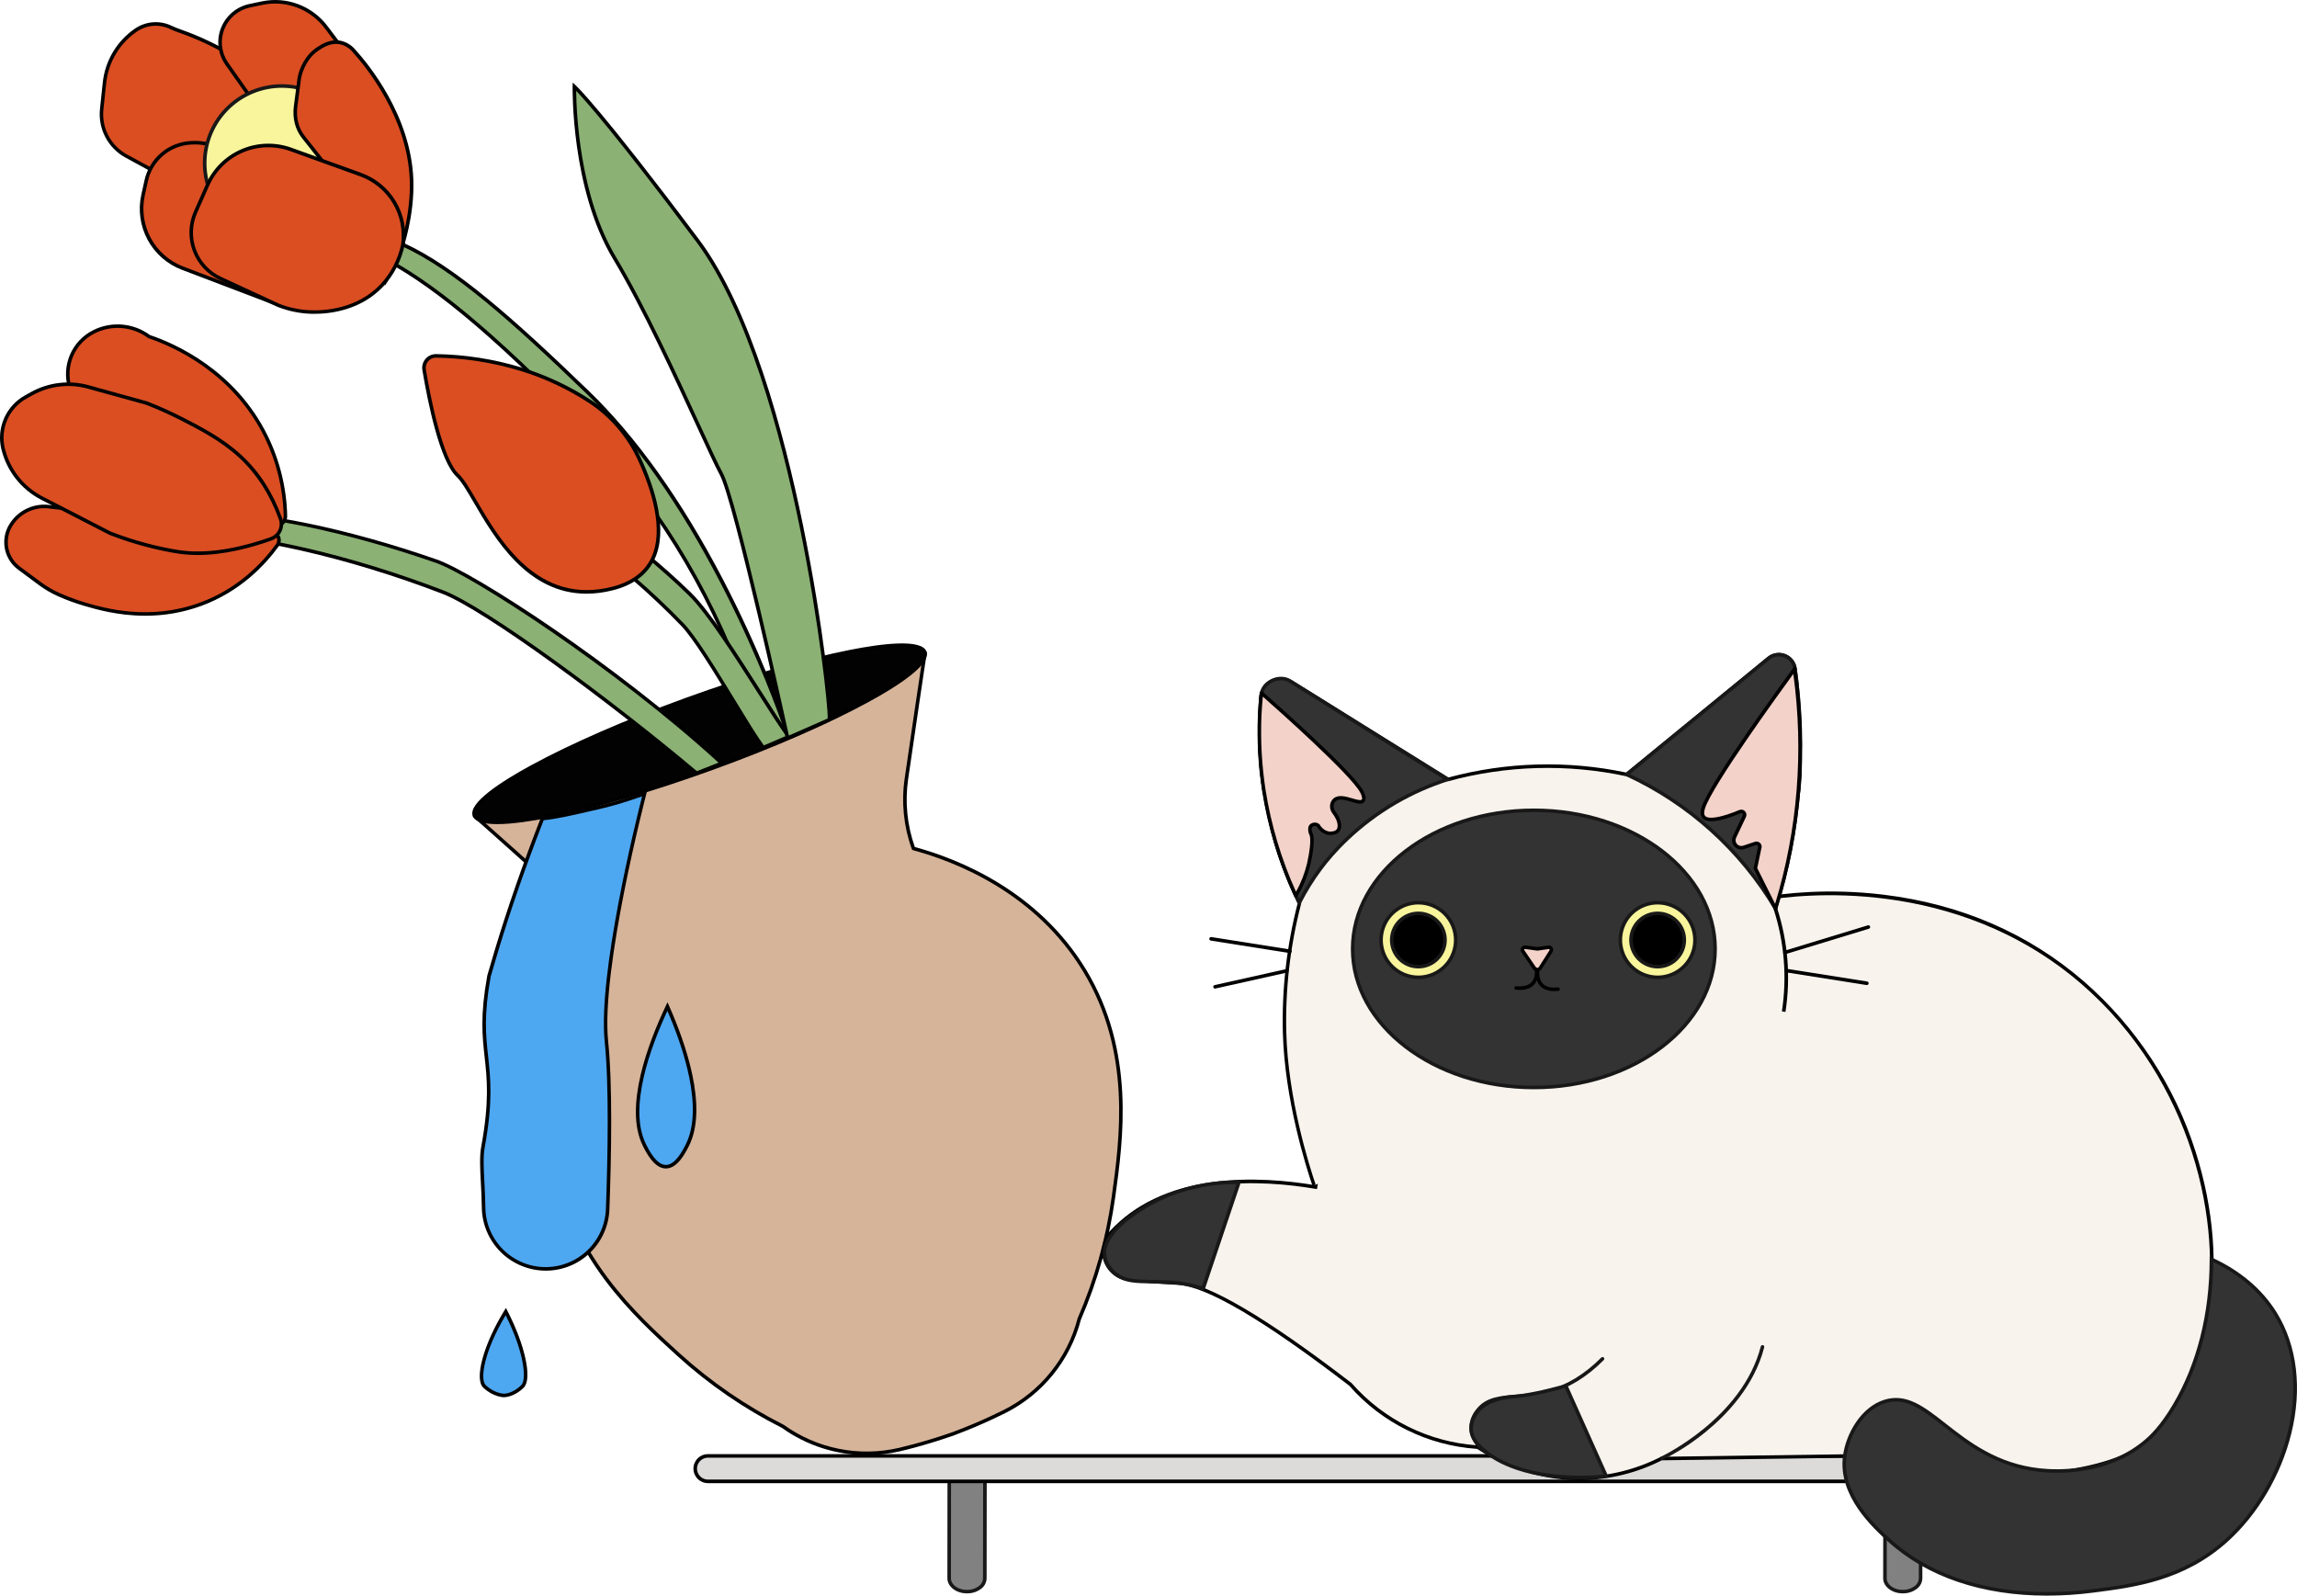 <?xml version="1.0" encoding="UTF-8" standalone="no"?>
<svg
   xmlns:dc="http://purl.org/dc/elements/1.1/"
   xmlns:cc="http://creativecommons.org/ns#"
   xmlns:rdf="http://www.w3.org/1999/02/22-rdf-syntax-ns#"
   xmlns:svg="http://www.w3.org/2000/svg"
   xmlns="http://www.w3.org/2000/svg"
   style="fill:none"
   id="svg174"
   version="1.1"
   viewBox="0 0 1088.327 756"
   height="756"
   width="1088.327">
  <defs
     id="defs178" />
  <path
     style="fill:#d6b49a"
     id="path2"
     d="m 513.932,459.922 c -24.554,-40.657 -67.141,-54.149 -81.133,-57.921 -3.819,-10.53 -4.976,-21.842 -3.368,-32.928 3.171,-21.782 8.346,-57.185 8.851,-59.772 l -105.8,41.156 -107.607,36.155 c 2.043,1.684 28.691,25.542 45.073,40.236 8.342,7.479 14.704,16.905 18.521,27.439 -8.328,11.859 -32.395,49.496 -25.211,96.444 6.786,44.338 37.694,72.4 58.274,91.14 14.859,13.483 31.472,24.893 49.39,33.922 7.894,5.661 16.906,9.571 26.433,11.468 9.527,1.899 19.349,1.739 28.81,-0.468 3.233,-0.752 9.451,-2.346 15.277,-4.142 2.57,-0.797 5.837,-1.813 9.575,-3.126 l 0.617,-0.23 0.618,-0.219 c 3.709,-1.386 6.869,-2.694 9.355,-3.732 5.613,-2.352 11.422,-5.113 14.385,-6.606 8.674,-4.368 16.315,-10.537 22.413,-18.095 6.098,-7.558 10.511,-16.331 12.945,-25.733 7.974,-18.408 13.421,-37.81 16.192,-57.679 3.828,-27.54 9.575,-68.909 -13.61,-107.309 z" />
  <path
     style="fill:#000000"
     id="path4"
     d="m 410.668,689.42 c -14.419,-0.01 -28.475,-4.519 -40.202,-12.909 -17.958,-9.061 -34.611,-20.506 -49.507,-34.023 -20.592,-18.717 -51.707,-46.998 -58.537,-91.634 -6.618,-43.249 12.757,-79.012 25.098,-96.697 -3.791,-10.234 -10.014,-19.393 -18.133,-26.687 -15.945,-14.306 -43.003,-38.551 -45.046,-40.207 -0.115,-0.097 -0.203,-0.221 -0.255,-0.362 -0.052,-0.141 -0.067,-0.293 -0.042,-0.441 0.027,-0.148 0.094,-0.287 0.192,-0.401 0.099,-0.114 0.226,-0.201 0.369,-0.25 l 107.613,-36.161 105.777,-41.128 c 0.14,-0.054 0.292,-0.069 0.439,-0.045 0.148,0.025 0.287,0.088 0.401,0.185 0.115,0.096 0.202,0.222 0.252,0.363 0.049,0.141 0.06,0.293 0.031,0.44 -0.5,2.582 -5.753,38.53 -8.84,59.733 -1.562,10.802 -0.475,21.821 3.166,32.109 20.805,5.674 58.588,20.727 81.206,58.184 23.342,38.653 17.556,80.303 13.728,107.866 -2.781,19.921 -8.239,39.375 -16.226,57.836 -2.475,9.505 -6.948,18.374 -13.122,26.013 -6.174,7.64 -13.905,13.876 -22.679,18.291 -3.227,1.622 -8.947,4.333 -14.447,6.629 -2.587,1.083 -5.646,2.346 -9.255,3.698 l -0.129,0.062 -1.234,0.443 -0.13,0.04 c -3.653,1.274 -6.807,2.245 -9.485,3.086 -5.696,1.763 -11.819,3.368 -15.333,4.165 -5.137,1.192 -10.395,1.802 -15.67,1.802 z m -184.121,-302.483 c 5.713,4.995 29.443,26.261 43.968,39.287 8.437,7.578 14.877,17.118 18.751,27.776 0.046,0.127 0.061,0.263 0.044,0.397 -0.018,0.134 -0.068,0.262 -0.145,0.372 -12.185,17.354 -31.643,52.875 -25.071,95.833 6.735,44.052 37.603,72.091 58.01,90.646 14.799,13.428 31.345,24.795 49.188,33.792 l 0.112,0.068 c 7.796,5.59 16.697,9.451 26.105,11.325 9.409,1.877 19.11,1.717 28.453,-0.46 3.491,-0.813 9.569,-2.379 15.227,-4.13 2.688,-0.825 5.865,-1.824 9.541,-3.11 l 0.112,-0.033 0.999,-0.359 0.107,-0.051 c 3.637,-1.358 6.735,-2.632 9.322,-3.721 5.455,-2.279 11.13,-4.967 14.334,-6.578 8.571,-4.312 16.122,-10.404 22.148,-17.87 6.026,-7.465 10.388,-16.131 12.795,-25.418 0.013,-0.042 0.028,-0.084 0.045,-0.124 7.943,-18.336 13.369,-37.663 16.13,-57.454 3.794,-27.327 9.541,-68.624 -13.503,-106.766 -22.467,-37.205 -60.171,-52.033 -80.64,-57.544 -0.128,-0.038 -0.246,-0.105 -0.343,-0.197 -0.098,-0.092 -0.172,-0.205 -0.218,-0.331 -3.853,-10.665 -5.019,-22.115 -3.395,-33.337 2.806,-19.302 7.414,-50.832 8.609,-58.325 l -104.436,40.612 z" />
  <path
     style="fill:#020202"
     id="path6"
     d="m 337.379,364.026 c 58.935,-21.346 104.06,-45.969 100.79,-54.998 -3.27,-9.029 -53.697,0.956 -112.632,22.302 -58.935,21.345 -104.06,45.969 -100.79,54.998 3.27,9.028 53.698,-0.957 112.632,-22.302 z" />
  <path
     style="fill:#000000"
     id="path8"
     d="m 235.578,390.457 c -6.072,0 -10.579,-1.039 -11.606,-3.867 -2.245,-6.174 13.7,-16.394 27.456,-23.904 19.082,-10.405 45.298,-21.832 73.837,-32.176 28.539,-10.343 56.001,-18.358 77.311,-22.579 15.378,-3.042 34.169,-5.382 36.397,0.775 2.228,6.157 -13.7,16.399 -27.456,23.909 -19.083,10.405 -45.293,21.832 -73.837,32.17 -28.545,10.338 -55.996,18.359 -77.312,22.585 -8.317,1.644 -17.634,3.087 -24.79,3.087 z m 191.833,-83.957 c -5.124,0 -12.852,0.775 -24.504,3.081 -21.237,4.21 -48.603,12.202 -77.07,22.512 -28.466,10.31 -54.603,21.703 -73.612,32.069 -26.805,14.626 -27.198,20.43 -26.682,21.855 0.517,1.426 4.535,5.613 34.489,-0.303 21.231,-4.204 48.603,-12.201 77.064,-22.511 28.461,-10.31 54.603,-21.698 73.607,-32.07 26.799,-14.626 27.192,-20.423 26.676,-21.855 -0.303,-0.853 -1.925,-2.778 -9.968,-2.778 z" />
  <path
     style="fill:#818181"
     id="path10"
     d="m 449.782,701.3 -0.051,46.48 c 0,3.47 3.738,6.3 8.352,6.3 h 0.168 c 4.614,0 8.363,-2.81 8.363,-6.29 l 0.05,-45.96 c 0,-0.3 -3.9,-0.56 -8.637,-0.56 h -8.245" />
  <path
     style="fill:#191818"
     id="path12"
     d="m 458.246,754.92 h -0.18 c -5.051,0 -9.193,-3.21 -9.193,-7.14 l 0.051,-47.33 h 9.086 c 2.301,0 4.49,0.06 6.174,0.16 2.312,0.15 3.334,0.25 3.334,1.22 l -0.051,45.97 c -0.03,1.02 -0.299,2.01 -0.787,2.9 -0.488,0.89 -1.18,1.65 -2.019,2.22 -1.868,1.34 -4.118,2.04 -6.415,2 z m -7.639,-52.75 -0.05,45.64 c 0,3 3.367,5.45 7.509,5.46 h 0.18 c 1.932,0.03 3.824,-0.56 5.393,-1.69 0.625,-0.42 1.143,-0.98 1.51,-1.63 0.368,-0.66 0.576,-1.39 0.606,-2.14 l 0.051,-45.35 c -2.574,-0.25 -5.16,-0.35 -7.745,-0.32 h -7.454 z" />
  <path
     style="fill:#818181"
     id="path14"
     d="m 893.16,701.3 -0.05,46.48 c 0,3.47 3.74,6.3 8.35,6.3 h 0.17 c 4.62,0 8.37,-2.81 8.37,-6.29 l 0.05,-45.96 c 0,-0.3 -3.93,-0.56 -8.64,-0.56 h -8.25" />
  <path
     style="fill:#191818"
     id="path16"
     d="m 901.63,754.92 h -0.18 c -5.05,0 -9.2,-3.21 -9.2,-7.14 l 0.06,-47.33 h 9.08 c 2.33,0 4.49,0.06 6.15,0.16 2.31,0.15 3.33,0.25 3.33,1.22 l -0.05,45.97 c -0.03,1.02 -0.3,2.01 -0.79,2.9 -0.48,0.89 -1.18,1.65 -2.02,2.22 -1.86,1.34 -4.09,2.04 -6.38,2 z m -7.64,-52.75 -0.05,45.64 c 0,3 3.37,5.45 7.51,5.46 h 0.18 c 1.93,0.03 3.82,-0.56 5.39,-1.69 0.63,-0.42 1.14,-0.98 1.51,-1.63 0.37,-0.66 0.58,-1.39 0.61,-2.14 l 0.05,-45.35 c -2.58,-0.25 -5.16,-0.35 -7.75,-0.32 h -7.45 z" />
  <path
     style="fill:#dcdbda"
     id="path18"
     d="m 936.1,689.79 h -600.672 c -1.6,0 -3.135,0.64 -4.266,1.77 -1.132,1.13 -1.767,2.66 -1.767,4.26 0,1.6 0.635,3.14 1.767,4.27 1.131,1.13 2.666,1.77 4.266,1.77 h 594.782 c 0.8,0 1.59,-0.16 2.34,-0.48 0.74,-0.31 1.41,-0.77 1.97,-1.34 0.56,-0.58 1,-1.26 1.3,-2.01 0.29,-0.74 0.43,-1.54 0.41,-2.35 z" />
  <path
     style="fill:#000000"
     id="path20"
     d="m 930.21,702.7 h -594.781 c -1.823,0 -3.572,-0.73 -4.862,-2.01 -1.289,-1.29 -2.013,-3.04 -2.013,-4.87 0,-1.82 0.724,-3.57 2.013,-4.86 1.29,-1.29 3.039,-2.01 4.862,-2.01 h 601.511 l 0.15,6.73 c 0.02,0.92 -0.14,1.83 -0.48,2.68 -0.34,0.85 -0.84,1.63 -1.48,2.28 -0.64,0.66 -1.41,1.17 -2.26,1.53 -0.84,0.35 -1.75,0.53 -2.66,0.53 z m -594.781,-12.07 c -1.377,0 -2.697,0.55 -3.671,1.52 -0.974,0.98 -1.521,2.3 -1.521,3.67 0,1.38 0.547,2.7 1.521,3.67 0.974,0.98 2.294,1.52 3.671,1.52 h 594.781 c 0.69,0 1.37,-0.13 2.01,-0.4 0.64,-0.27 1.21,-0.66 1.7,-1.16 0.48,-0.49 0.86,-1.08 1.11,-1.72 0.26,-0.65 0.38,-1.33 0.36,-2.02 l -0.12,-5.06 z" />
  <path
     style="fill:#4ea7f1"
     id="path22"
     d="m 305.397,376.056 c 0,0 -21.676,82.783 -18.061,117.462 2.155,20.699 1.482,55.002 0.561,79.36 -0.284,7.669 -3.555,14.923 -9.114,20.213 -5.559,5.291 -12.966,8.198 -20.64,8.103 -7.673,-0.095 -15.006,-3.186 -20.432,-8.613 -5.426,-5.426 -8.515,-12.759 -8.61,-20.433 -0.151,-12.347 -1.56,-21.742 -0.28,-28.735 7.672,-41.987 -4.081,-42.655 2.851,-80.965 1.186,-4.146 2.413,-8.316 3.682,-12.51 6.633,-21.889 13.902,-42.234 21.607,-62.079 8.273,-0.781 17.511,-3.239 27.462,-5.461 7.65,-1.706 14.648,-4.255 20.974,-6.342 z" />
  <path
     style="fill:#000000"
     id="path24"
     d="m 258.532,602.028 c -7.949,-0.028 -15.569,-3.172 -21.225,-8.757 -5.656,-5.584 -8.897,-13.164 -9.026,-21.112 -0.051,-4.366 -0.27,-8.419 -0.46,-12.033 -0.348,-6.578 -0.652,-12.263 0.19,-16.837 3.929,-21.389 2.745,-32.059 1.617,-42.374 -1.123,-10.176 -2.167,-19.784 1.234,-38.591 v -0.079 c 1.202,-4.187 2.442,-8.418 3.688,-12.527 6.033,-19.918 12.908,-39.663 21.63,-62.141 l 0.191,-0.482 0.516,-0.051 c 6.432,-0.6 13.509,-2.245 21.002,-3.985 2.082,-0.482 4.198,-0.976 6.353,-1.453 5.859,-1.401 11.639,-3.113 17.315,-5.13 1.208,-0.412 2.396,-0.808 3.564,-1.19 l 1.464,-0.488 -0.387,1.498 c -0.219,0.825 -21.602,83.025 -18.044,117.165 2.144,20.604 1.504,54.593 0.589,79.473 -0.271,7.823 -3.575,15.234 -9.214,20.665 -5.639,5.43 -13.169,8.453 -20.997,8.429 z m -26.019,-139.39 c -3.368,18.521 -2.313,28.023 -1.213,38.069 1.123,10.434 2.324,21.226 -1.633,42.857 -0.803,4.405 -0.505,10.001 -0.163,16.472 0.191,3.609 0.41,7.7 0.46,12.101 0.096,7.451 3.099,14.57 8.369,19.839 5.271,5.268 12.391,8.269 19.843,8.361 7.451,0.092 14.644,-2.731 20.043,-7.867 5.399,-5.137 8.578,-12.179 8.858,-19.626 0.914,-24.83 1.554,-58.729 -0.562,-79.237 -3.317,-31.867 14.806,-104.879 17.708,-116.267 l -2.116,0.679 c -5.732,2.036 -11.567,3.763 -17.483,5.175 -2.144,0.483 -4.258,0.967 -6.342,1.454 -7.347,1.683 -14.301,3.322 -20.704,3.973 -8.621,22.231 -15.423,41.802 -21.395,61.535 -1.246,4.131 -2.481,8.318 -3.67,12.482 z" />
  <path
     style="fill:#4ea7f1"
     id="path26"
     d="m 315.516,552.774 c -5.006,0 -8.671,-7.257 -10.102,-10.103 -9.873,-19.548 5.051,-53.649 10.843,-65.755 5.534,12.46 19.262,46.28 9.395,65.755 -1.493,2.891 -5.146,10.103 -10.136,10.103 z" />
  <path
     style="fill:#000000"
     id="path28"
     d="m 315.516,553.616 c -5.528,0 -9.271,-7.414 -10.865,-10.58 -9.328,-18.465 2.806,-49.591 10.826,-66.496 l 0.786,-1.684 0.746,1.684 c 7.515,16.91 18.723,48.026 9.373,66.479 -1.6,3.183 -5.354,10.597 -10.866,10.597 z m 0.691,-74.685 c -7.858,16.944 -18.768,46.106 -10.063,63.348 1.335,2.637 4.877,9.653 9.367,9.653 4.49,0 8.026,-7.016 9.367,-9.653 8.727,-17.247 -1.308,-46.398 -8.671,-63.348 z" />
  <path
     style="fill:#f8f3ed"
     id="path30"
     d="m 986.77,465.573 c -62.16,-53.784 -139.19,-41.829 -150.3,-39.921 -106.93,17.067 -193.41,56.124 -206.65,105.677 -2.72,10.231 -4.92,20.596 -6.57,31.053 -26.462,-4.49 -70.879,-6.69 -96.747,21.451 l -0.129,0.146 c -7.346,8.037 -2.194,21.024 8.638,22.152 6.488,0.673 14.283,1.325 23.073,1.751 18.246,0.887 57.297,29.185 81.755,47.992 15.25,17.426 36.78,28.106 59.89,29.707 h 0.37 c 6.78,4.549 24.69,15.219 49.48,14.829 13.08,-0.22 25.93,-3.43 37.58,-9.39 l 90.01,-1.23 c 41.66,12.09 75.12,10.83 95.51,8.28 29.3,-3.67 40.3,-10.985 45.23,-15.032 17,-14.031 23.19,-35.886 27.57,-57.769 8.99,-44.961 -5.49,-113.64 -58.71,-159.696 z" />
  <path
     style="fill:#000000"
     id="path32"
     d="m 748.31,701.3 c -22.67,0 -39.96,-9.19 -48.45,-14.843 h -0.19 c -23.3,-1.614 -45.02,-12.375 -60.41,-29.937 -40.412,-31.042 -67.744,-47.144 -81.214,-47.767 -7.801,-0.382 -15.58,-0.971 -23.123,-1.757 -2.638,-0.269 -5.148,-1.269 -7.248,-2.887 -2.1,-1.618 -3.707,-3.79 -4.639,-6.272 -0.952,-2.412 -1.202,-5.045 -0.722,-7.593 0.481,-2.549 1.673,-4.909 3.438,-6.809 l 0.129,-0.14 c 11.579,-12.594 27.945,-20.407 48.66,-23.236 17.892,-2.441 35.835,-0.634 48.014,1.381 1.635,-10.204 3.785,-20.32 6.445,-30.307 6.38,-23.864 30.11,-46.533 68.64,-65.553 36.41,-17.96 84.37,-32.064 138.7,-40.741 7.99,-1.369 29.46,-4.215 56.23,-0.926 36.6,4.49 68.47,18.313 94.75,41.044 24.71,21.506 43.03,49.404 52.94,80.634 8.74,27.282 10.89,55.647 6.05,79.859 -4.1,20.457 -9.96,43.513 -27.87,58.251 -9.17,7.539 -24.1,12.519 -45.66,15.219 -31.13,3.9 -63.34,1.12 -95.72,-8.27 l -89.7,1.23 c -11.71,5.94 -24.62,9.15 -37.76,9.39 -0.43,0.03 -0.87,0.03 -1.29,0.03 z m -47.99,-16.538 0.24,0.146 c 8.42,5.612 25.98,15.062 49.01,14.692 12.95,-0.24 25.67,-3.42 37.21,-9.3 l 0.17,-0.09 90.36,-1.23 0.12,0.03 c 32.21,9.35 64.23,12.12 95.17,8.25 21.23,-2.65 35.89,-7.51 44.8,-14.844 17.48,-14.39 23.25,-37.115 27.28,-57.286 8.9,-44.478 -5.61,-113.169 -58.43,-158.888 -60.06,-51.982 -135.17,-42.217 -149.6,-39.73 -54.18,8.648 -101.98,22.685 -138.24,40.589 -38.07,18.801 -61.5,41.094 -67.76,64.475 -2.71,10.205 -4.89,20.544 -6.53,30.975 l -0.139,0.842 -0.842,-0.146 c -24.695,-4.203 -70.038,-7.038 -95.973,21.187 l -0.129,0.141 c -1.555,1.67 -2.604,3.748 -3.026,5.991 -0.422,2.243 -0.2,4.56 0.641,6.681 0.82,2.182 2.23,4.093 4.074,5.52 1.843,1.426 4.047,2.311 6.365,2.557 7.515,0.78 15.26,1.369 23.011,1.745 13.829,0.674 41.493,16.877 82.218,48.166 l 0.13,0.112 c 15.1,17.25 36.4,27.828 59.27,29.426 z" />
  <path
     style="fill:#f8f3ed"
     id="path34"
     d="m 622.645,561.546 c -5.265,-15.462 -13.279,-44.776 -13.964,-72.484 -0.507,-20.582 1.863,-41.133 7.044,-61.058 -14.734,-30.275 -21.057,-63.953 -18.308,-97.51 0.144,-1.629 0.703,-3.195 1.624,-4.547 0.92,-1.351 2.172,-2.445 3.635,-3.177 1.462,-0.731 3.088,-1.076 4.722,-1.001 1.634,0.075 3.221,0.567 4.611,1.429 l 74.141,46.083 c 27.59,-7.496 56.57,-8.3 84.54,-2.346 l 67.24,-55.002 c 1.06,-0.864 2.32,-1.434 3.67,-1.65 1.34,-0.216 2.72,-0.071 4,0.42 1.27,0.492 2.39,1.312 3.24,2.377 0.85,1.065 1.4,2.337 1.6,3.686 5.47,38.081 2.29,76.905 -9.3,113.59 5.16,15.785 6.53,32.561 4.01,48.974" />
  <path
     style="fill:#000000"
     id="path36"
     d="m 621.848,561.815 c -3.087,-9.064 -13.223,-41.1 -14.031,-72.731 -0.51,-20.556 1.844,-41.083 6.993,-60.991 -14.702,-30.336 -21.004,-64.058 -18.251,-97.656 0.134,-1.773 0.726,-3.482 1.719,-4.957 0.993,-1.476 2.352,-2.669 3.944,-3.462 1.6,-0.813 3.384,-1.199 5.178,-1.12 1.794,0.08 3.537,0.622 5.059,1.575 l 73.831,45.893 c 27.49,-7.406 56.33,-8.21 84.19,-2.346 l 66.93,-54.761 c 1.16,-0.96 2.57,-1.592 4.06,-1.832 1.5,-0.241 3.03,-0.079 4.44,0.466 1.41,0.546 2.65,1.457 3.59,2.64 0.95,1.182 1.56,2.595 1.78,4.092 5.48,38.117 2.32,76.978 -9.25,113.708 5.12,15.837 6.47,32.653 3.93,49.103 l -1.69,-0.258 c 2.5,-16.282 1.14,-32.923 -3.97,-48.581 l -0.09,-0.259 0.09,-0.258 c 11.55,-36.565 14.72,-75.263 9.26,-113.219 -0.18,-1.201 -0.67,-2.333 -1.43,-3.281 -0.76,-0.947 -1.75,-1.677 -2.89,-2.114 -1.13,-0.437 -2.36,-0.566 -3.56,-0.373 -1.19,0.192 -2.32,0.699 -3.26,1.469 l -67.56,55.276 -0.39,-0.084 c -27.83,-5.927 -56.68,-5.127 -84.15,2.335 l -0.35,0.095 -74.449,-46.28 c -1.277,-0.799 -2.74,-1.254 -4.246,-1.321 -1.505,-0.067 -3.003,0.257 -4.346,0.94 -1.329,0.661 -2.465,1.656 -3.296,2.886 -0.831,1.23 -1.329,2.655 -1.447,4.135 -2.744,33.413 3.551,66.95 18.224,97.095 l 0.135,0.28 -0.079,0.304 c -5.162,19.847 -7.524,40.32 -7.016,60.821 0.781,31.396 10.849,63.23 13.919,72.238 z" />
  <path
     style="fill:#4ea7f1"
     id="path38"
     d="m 238.917,661.166 h -0.163 c 0,0 -4.77,-0.061 -9.227,-4.338 -3.508,-3.367 -0.477,-18.201 10.103,-35.403 9.036,17.477 11.269,32.064 7.947,35.403 -4.266,4.316 -8.66,4.338 -8.66,4.338 z" />
  <path
     style="fill:#000000"
     id="path40"
     d="m 238.923,662.008 h -0.169 c -0.213,0 -5.158,-0.118 -9.799,-4.568 -4.327,-4.148 0.151,-20.503 9.979,-36.481 l 0.78,-1.269 0.685,1.325 c 8.418,16.315 11.859,32.294 7.801,36.385 -4.462,4.49 -9.047,4.586 -9.266,4.586 z m 0.651,-38.86 c -10.327,17.258 -12.202,30.447 -9.469,33.074 4.17,4.001 8.61,4.102 8.655,4.102 h 0.151 c 0.085,0 4.148,-0.123 8.082,-4.085 2.604,-2.649 1.403,-15.502 -7.419,-33.091 z" />
  <path
     style="fill:#333333"
     id="path42"
     d="m 1047.79,596.624 c 8.31,3.828 21.46,11.455 30.3,25.817 20.44,33.198 5.21,81.809 -23.21,107.379 -20.64,18.57 -44.39,21.49 -63.08,23.9 -10.96,1.4 -61.74,7.73 -96.61,-23.9 -7.06,-6.39 -23.58,-21.39 -21.14,-39.92 1.26,-9.538 7.74,-22.273 18.78,-25.815 21.17,-6.813 33.84,28.155 73.58,32.455 5.72,0.62 30.24,2.57 49.39,-12.906 3.13,-2.537 8.31,-7.297 14.59,-17.96 6.45,-10.961 17.36,-33.68 17.4,-69.05 z" />
  <path
     style="fill:#191818"
     id="path44"
     d="m 969.82,756 c -30.52,0 -56.72,-8.79 -75.21,-25.55 -7.15,-6.49 -23.91,-21.69 -21.4,-40.66 1.39,-10.529 8.49,-23.011 19.36,-26.524 10.66,-3.429 18.96,3.092 29.49,11.337 10.75,8.419 24.14,18.887 44.43,21.087 8.76,0.95 31.05,1.6 48.77,-12.73 3.24,-2.615 8.25,-7.296 14.4,-17.73 11.27,-19.133 17.25,-42.856 17.28,-68.606 v -1.313 l 1.2,0.561 c 13.46,6.218 23.81,15.013 30.67,26.137 9.63,15.642 12.05,35.953 6.81,57.191 -4.85,19.68 -15.85,38.36 -30.19,51.26 -20.66,18.59 -44.18,21.61 -63.08,24.04 l -0.45,0.06 c -7.32,0.95 -14.7,1.43 -22.08,1.44 z m -71.57,-91.96 c -1.75,0.004 -3.49,0.284 -5.16,0.831 -10.2,3.283 -16.88,15.154 -18.21,25.139 -2.39,18.09 13.91,32.88 20.87,39.19 22.45,20.34 56.5,28.75 95.97,23.68 l 0.45,-0.06 c 18.67,-2.4 41.9,-5.38 62.17,-23.62 27.5,-24.76 43.35,-73.382 23.06,-106.316 -6.47,-10.512 -16.14,-18.897 -28.75,-24.936 -0.23,25.543 -6.27,49.076 -17.51,68.135 -6.29,10.664 -11.45,15.491 -14.79,18.19 -18.21,14.727 -41.04,14.027 -50,13.087 -20.77,-2.24 -34.38,-12.907 -45.29,-21.427 -8.33,-6.51 -15.21,-11.893 -22.81,-11.893 z" />
  <path
     style="fill:#191818"
     id="path46"
     d="m 787.37,691.75 c -0.19,0 -0.38,-0.06 -0.53,-0.18 -0.15,-0.12 -0.25,-0.29 -0.29,-0.48 -0.04,-0.18 -0.02,-0.38 0.07,-0.55 0.08,-0.17 0.22,-0.31 0.4,-0.39 0.38,-0.18 38.46,-18.207 47.24,-52.196 0.02,-0.112 0.07,-0.219 0.13,-0.313 0.07,-0.094 0.15,-0.174 0.25,-0.235 0.1,-0.061 0.21,-0.101 0.32,-0.119 0.11,-0.017 0.23,-0.012 0.34,0.017 0.11,0.029 0.21,0.08 0.3,0.15 0.09,0.07 0.17,0.158 0.22,0.258 0.06,0.1 0.09,0.211 0.1,0.325 0.02,0.114 0,0.229 -0.03,0.338 -4.69,18.19 -17.55,31.721 -27.5,39.848 -6.36,5.244 -13.29,9.753 -20.67,13.437 -0.11,0.06 -0.23,0.09 -0.35,0.09 z" />
  <path
     style="fill:#333333"
     id="path48"
     d="m 770.72,366.946 67.24,-55.002 c 1.05,-0.865 2.32,-1.434 3.67,-1.65 1.34,-0.216 2.72,-0.071 3.99,0.42 1.28,0.491 2.39,1.311 3.25,2.376 0.85,1.066 1.4,2.337 1.6,3.686 1.82,12.673 2.32,25.515 2.44,45.461 0.13,19.947 -6.89,38.232 -11.66,68.259 -16.53,-27.838 -41.13,-49.999 -70.53,-63.55 z" />
  <path
     style="fill:#191818"
     id="path50"
     d="m 841.71,432.92 -1.19,-1.992 c -16.44,-27.692 -40.9,-49.737 -70.15,-63.219 l -1.22,-0.561 68.28,-55.872 c 1.17,-0.96 2.57,-1.593 4.07,-1.833 1.49,-0.24 3.02,-0.079 4.43,0.467 1.42,0.546 2.66,1.457 3.6,2.639 0.94,1.183 1.56,2.595 1.78,4.093 1.89,13.217 2.33,26.726 2.45,45.601 0.08,12.218 -2.55,24.01 -5.61,37.653 -1.98,8.879 -4.22,18.942 -6.09,30.734 z m -69.42,-66.171 c 28.31,13.343 52.11,34.669 68.47,61.355 1.8,-10.871 3.89,-20.238 5.74,-28.572 3.14,-14.104 5.61,-25.256 5.55,-37.278 -0.12,-18.802 -0.57,-32.255 -2.44,-45.377 -0.18,-1.2 -0.67,-2.332 -1.43,-3.28 -0.76,-0.948 -1.76,-1.677 -2.89,-2.114 -1.13,-0.437 -2.36,-0.566 -3.56,-0.374 -1.2,0.193 -2.32,0.7 -3.26,1.469 z" />
  <path
     style="fill:#191818"
     id="path52"
     d="m 702.06,687.265 c -0.21,0.001 -0.4,-0.073 -0.56,-0.208 -1.57,-1.37 -5.24,-5.141 -5.32,-10.54 -0.07,-4.754 2.65,-8.06 3.54,-9.149 4.55,-5.539 11.26,-6.044 19.05,-6.633 4.39,-0.332 9.37,-0.708 14.5,-2.066 9.04,-2.391 17.6,-7.605 25.44,-15.496 0.16,-0.148 0.37,-0.229 0.59,-0.226 0.21,0.004 0.42,0.093 0.58,0.247 0.15,0.154 0.24,0.362 0.24,0.58 0.01,0.218 -0.07,0.43 -0.22,0.589 -8.05,8.104 -16.84,13.47 -26.2,15.934 -5.28,1.397 -10.34,1.779 -14.8,2.116 -7.71,0.561 -13.79,1.044 -17.88,6.022 -0.79,0.971 -3.21,3.929 -3.16,8.059 0.07,4.715 3.37,8.071 4.75,9.294 0.17,0.148 0.27,0.356 0.28,0.579 0.02,0.223 -0.05,0.443 -0.2,0.611 -0.08,0.09 -0.18,0.162 -0.28,0.211 -0.11,0.05 -0.23,0.075 -0.35,0.076 z" />
  <path
     style="fill:#333333"
     id="path54"
     d="m 726.76,515.244 c 47.42,0 85.87,-29.399 85.87,-65.665 0,-36.266 -38.45,-65.666 -85.87,-65.666 -47.43,0 -85.88,29.4 -85.88,65.666 0,36.266 38.45,65.665 85.88,65.665 z" />
  <path
     style="fill:#191818"
     id="path56"
     d="m 726.76,516.085 c -47.82,0 -86.72,-29.836 -86.72,-66.507 0,-36.672 38.9,-66.508 86.72,-66.508 47.81,0 86.71,29.836 86.71,66.508 0,36.671 -38.9,66.507 -86.71,66.507 z m 0,-131.331 c -46.87,0 -85.03,29.078 -85.03,64.824 0,35.745 38.16,64.823 85.03,64.823 46.86,0 85.02,-29.078 85.02,-64.823 0,-35.746 -38.16,-64.824 -85.02,-64.824 z" />
  <path
     style="fill:#f8f59c"
     id="path58"
     d="m 672.03,463.048 c 9.77,0 17.68,-7.915 17.68,-17.679 0,-9.764 -7.91,-17.68 -17.68,-17.68 -9.76,0 -17.67,7.916 -17.67,17.68 0,9.764 7.91,17.679 17.67,17.679 z" />
  <path
     style="fill:#191818"
     id="path60"
     d="m 672.03,463.89 c -3.66,0 -7.24,-1.087 -10.29,-3.122 -3.04,-2.035 -5.41,-4.927 -6.82,-8.312 -1.4,-3.384 -1.77,-7.108 -1.05,-10.701 0.71,-3.592 2.48,-6.892 5.07,-9.483 2.59,-2.59 5.89,-4.354 9.48,-5.068 3.59,-0.715 7.32,-0.348 10.7,1.053 3.39,1.402 6.28,3.776 8.31,6.822 2.04,3.046 3.13,6.627 3.13,10.29 0,4.912 -1.96,9.623 -5.43,13.096 -3.47,3.473 -8.18,5.425 -13.1,5.425 z m 0,-35.359 c -3.33,0 -6.58,0.988 -9.35,2.838 -2.77,1.85 -4.93,4.48 -6.2,7.556 -1.28,3.077 -1.61,6.462 -0.96,9.728 0.65,3.267 2.25,6.267 4.61,8.621 2.35,2.355 5.35,3.959 8.62,4.608 3.27,0.65 6.65,0.317 9.73,-0.958 3.07,-1.274 5.7,-3.432 7.55,-6.201 1.85,-2.769 2.84,-6.024 2.84,-9.354 0,-4.466 -1.77,-8.748 -4.93,-11.906 -3.16,-3.158 -7.44,-4.932 -11.91,-4.932 z" />
  <path
     style="fill:#f3d2c9"
     id="path62"
     d="m 850.23,317.125 c 0,0 -39.29,53.318 -43.22,65.665 -2.94,9.233 10.45,4.659 17.4,1.763 0.3,-0.124 0.63,-0.155 0.95,-0.087 0.32,0.068 0.61,0.23 0.83,0.465 0.23,0.236 0.38,0.534 0.43,0.855 0.05,0.321 0,0.65 -0.14,0.944 l -4.66,9.839 c -0.29,0.631 -0.4,1.337 -0.3,2.028 0.1,0.691 0.4,1.339 0.86,1.861 0.46,0.523 1.07,0.898 1.74,1.078 0.68,0.181 1.39,0.159 2.05,-0.062 l 5.57,-1.852 c 0.29,-0.098 0.61,-0.11 0.91,-0.034 0.3,0.077 0.57,0.238 0.78,0.465 0.21,0.226 0.35,0.509 0.4,0.814 0.06,0.305 0.02,0.619 -0.1,0.905 l -2.01,9.642 9.54,19.082 c 11.43,-36.644 14.5,-75.384 8.98,-113.371 z" />
  <path
     style="fill:#000000"
     id="path64"
     d="m 841.43,432.741 -10.61,-21.215 2.13,-10.102 c 0.05,-0.138 0.07,-0.288 0.05,-0.435 -0.03,-0.146 -0.1,-0.282 -0.2,-0.39 -0.1,-0.109 -0.23,-0.187 -0.38,-0.224 -0.14,-0.036 -0.29,-0.031 -0.43,0.016 l -5.56,1.858 c -0.82,0.275 -1.71,0.302 -2.54,0.079 -0.84,-0.223 -1.59,-0.687 -2.16,-1.334 -0.57,-0.647 -0.94,-1.449 -1.06,-2.304 -0.12,-0.856 0.01,-1.728 0.38,-2.508 l 4.66,-9.839 c 0.07,-0.141 0.09,-0.3 0.07,-0.454 -0.03,-0.155 -0.1,-0.298 -0.21,-0.41 -0.1,-0.114 -0.24,-0.193 -0.4,-0.225 -0.15,-0.032 -0.31,-0.016 -0.45,0.045 -9.42,3.929 -15.42,4.816 -17.83,2.616 -1.23,-1.123 -1.46,-2.953 -0.68,-5.405 3.93,-12.348 41.73,-63.729 43.34,-65.913 l 1.22,-1.65 0.29,2.026 c 5.55,38.111 2.48,76.98 -8.98,113.748 z m -8.84,-21.439 8.47,16.938 c 10.68,-35.273 13.63,-72.435 8.62,-108.949 -6.66,9.126 -38.41,52.897 -41.86,63.752 -0.57,1.779 -0.5,3.008 0.21,3.659 1.77,1.622 7.77,0.528 16.04,-2.929 0.46,-0.19 0.97,-0.235 1.45,-0.132 0.49,0.103 0.93,0.351 1.27,0.71 0.34,0.36 0.57,0.814 0.65,1.304 0.08,0.489 0.01,0.992 -0.21,1.44 l -4.65,9.833 c -0.23,0.482 -0.31,1.02 -0.24,1.548 0.08,0.528 0.3,1.022 0.66,1.421 0.35,0.4 0.81,0.686 1.33,0.825 0.51,0.139 1.06,0.123 1.56,-0.045 l 5.56,-1.852 c 0.44,-0.147 0.92,-0.167 1.37,-0.057 0.45,0.11 0.86,0.346 1.18,0.68 0.32,0.333 0.54,0.751 0.64,1.205 0.09,0.454 0.05,0.926 -0.11,1.36 z" />
  <path
     style="fill:#333333"
     id="path66"
     d="m 685.78,369.32 c -24.61,-15.26 -50.14,-31.485 -74.758,-46.745 -5.091,-3.155 -13.28,0.909 -13.352,6.897 -0.152,12.802 -2.245,26.996 1.683,46.583 2.116,10.574 3.059,16.041 5.197,23.292 2.872,9.748 6.579,19.231 11.079,28.343 2.895,-5.705 6.275,-11.15 10.101,-16.276 3.23,-4.327 14.91,-19.318 35.92,-31.43 7.65,-4.399 15.74,-7.973 24.13,-10.664 z" />
  <path
     style="fill:#191818"
     id="path68"
     d="m 615.618,429.569 -0.741,-1.509 c -4.519,-9.155 -8.244,-18.68 -11.135,-28.472 -1.801,-6.112 -2.806,-11.073 -4.265,-18.577 -0.292,-1.482 -0.606,-3.07 -0.949,-4.793 -3.036,-15.154 -2.492,-27.125 -2.015,-37.665 0.146,-3.166 0.281,-6.174 0.315,-9.092 0.033,-2.919 1.88,-5.77 4.939,-7.448 3.255,-1.791 6.97,-1.847 9.698,-0.152 12.308,7.622 25.045,15.625 37.375,23.365 12.32,7.739 25.07,15.748 37.39,23.381 l 1.55,0.96 -1.74,0.561 c -8.34,2.673 -16.37,6.223 -23.97,10.591 -18.89,10.894 -30.46,24.223 -35.66,31.205 -3.8,5.089 -7.154,10.492 -10.029,16.153 z m -8.649,-107.242 c -1.537,0.013 -3.046,0.412 -4.388,1.162 -2.52,1.381 -4.041,3.62 -4.069,5.994 -0.034,2.963 -0.175,5.966 -0.315,9.143 -0.477,10.45 -1.016,22.287 1.981,37.266 0.343,1.723 0.657,3.306 0.955,4.793 1.521,7.723 2.441,12.392 4.226,18.426 2.704,9.165 6.146,18.095 10.293,26.704 2.744,-5.205 5.889,-10.189 9.408,-14.907 5.29,-7.083 17.01,-20.609 36.17,-31.654 7.18,-4.126 14.74,-7.532 22.59,-10.17 -11.84,-7.346 -24.05,-15.013 -35.87,-22.449 -12.35,-7.74 -25.058,-15.715 -37.361,-23.365 -1.096,-0.644 -2.349,-0.97 -3.62,-0.943 z" />
  <path
     style="fill:#f3d2c9"
     id="path70"
     d="m 597.669,328.349 c 0,0 42.311,37.008 47.541,46.701 0.31,0.561 1.62,3.154 0.65,4.327 -1.85,2.245 -9.77,-3.412 -13.39,-0.516 -0.37,0.299 -0.68,0.664 -0.91,1.077 -0.41,0.766 -0.59,1.634 -0.51,2.498 0.07,0.865 0.39,1.689 0.93,2.374 1.21,1.61 2.8,4.192 2.65,6.645 0,0.729 -0.22,1.44 -0.64,2.037 -1.09,1.325 -3.1,1.336 -3.66,1.336 -3.67,0 -5.66,-3.542 -5.75,-3.704 -0.48,-0.388 -1.08,-0.593 -1.696,-0.58 -0.616,0.014 -1.208,0.245 -1.67,0.653 -0.293,0.307 -0.478,0.701 -0.528,1.122 -0.13,0.971 0.03,1.96 0.46,2.84 1.218,2.464 -0.207,10.411 -1.038,13.992 -1.254,5.342 -3.337,10.455 -6.174,15.153 -5.051,-11.034 -11.87,-28.623 -15.153,-49.95 -1.783,-11.648 -2.439,-23.44 -1.959,-35.213 0.213,-4.394 0.567,-8.098 0.847,-10.792 z" />
  <path
     style="fill:#000000"
     id="path72"
     d="m 613.946,425.164 h -0.045 c -0.153,-0.008 -0.302,-0.059 -0.429,-0.146 -0.126,-0.087 -0.226,-0.208 -0.289,-0.348 -7.362,-15.943 -12.488,-32.825 -15.232,-50.17 -1.792,-11.695 -2.452,-23.536 -1.97,-35.358 0.168,-3.62 0.449,-7.296 0.841,-10.866 0.014,-0.154 0.07,-0.302 0.163,-0.427 0.092,-0.125 0.217,-0.222 0.361,-0.28 0.144,-0.058 0.302,-0.075 0.455,-0.049 0.153,0.025 0.296,0.093 0.413,0.195 1.729,1.515 42.476,37.222 47.706,46.937 0.56,1.077 1.81,3.76 0.56,5.264 -1.24,1.504 -3.52,0.752 -6.21,-0.039 -2.68,-0.791 -5.68,-1.684 -7.29,-0.359 -0.29,0.231 -0.53,0.515 -0.7,0.836 -0.33,0.62 -0.47,1.321 -0.4,2.018 0.06,0.697 0.32,1.36 0.76,1.911 1.36,1.813 2.95,4.54 2.8,7.195 -0.01,0.908 -0.3,1.791 -0.83,2.526 -0.89,1.083 -2.34,1.638 -4.3,1.644 -3.78,0 -5.94,-3.222 -6.396,-3.99 -0.32,-0.209 -0.698,-0.309 -1.078,-0.287 -0.381,0.022 -0.745,0.166 -1.038,0.41 -0.162,0.188 -0.262,0.421 -0.286,0.668 -0.101,0.799 0.033,1.611 0.387,2.335 1.588,3.21 -0.707,13.402 -0.977,14.553 -1.272,5.427 -3.388,10.622 -6.269,15.395 -0.071,0.126 -0.173,0.232 -0.297,0.308 -0.124,0.076 -0.265,0.118 -0.41,0.124 z m -15.608,-95.109 c -0.303,3.037 -0.522,6.107 -0.662,9.143 -0.482,11.717 0.17,23.453 1.947,35.044 2.626,16.661 7.476,32.895 14.418,48.267 2.382,-4.23 4.153,-8.776 5.259,-13.503 0.994,-4.283 2.111,-11.399 1.123,-13.431 -0.524,-1.04 -0.72,-2.214 -0.561,-3.367 0.075,-0.607 0.347,-1.173 0.774,-1.611 0.615,-0.548 1.404,-0.859 2.227,-0.876 0.824,-0.018 1.627,0.259 2.267,0.78 0.07,0.062 0.14,0.141 0.18,0.231 0,0.033 1.8,3.26 5,3.26 1.44,0 2.45,-0.348 3,-1.027 0.31,-0.459 0.47,-0.999 0.46,-1.549 0.11,-2.149 -1.29,-4.49 -2.49,-6.095 -0.63,-0.814 -1.01,-1.796 -1.1,-2.825 -0.08,-1.029 0.13,-2.06 0.63,-2.967 0.28,-0.506 0.66,-0.954 1.12,-1.319 2.32,-1.852 5.78,-0.836 8.83,0.062 1.76,0.516 3.93,1.156 4.45,0.561 0.37,-0.454 0.05,-1.908 -0.75,-3.367 -4.6,-8.548 -39.146,-39.254 -46.122,-45.411 z" />
  <path
     style="fill:#000000"
     id="path74"
     d="m 672.03,457.996 c 6.98,0 12.63,-5.654 12.63,-12.628 0,-6.974 -5.65,-12.628 -12.63,-12.628 -6.97,0 -12.62,5.654 -12.62,12.628 0,6.974 5.65,12.628 12.62,12.628 z" />
  <path
     style="fill:#191818"
     id="path76"
     d="m 672.03,458.838 c -2.66,0 -5.26,-0.79 -7.48,-2.27 -2.21,-1.48 -3.94,-3.584 -4.96,-6.045 -1.02,-2.461 -1.29,-5.17 -0.77,-7.783 0.52,-2.612 1.81,-5.013 3.69,-6.896 1.88,-1.884 4.28,-3.167 6.9,-3.687 2.61,-0.519 5.32,-0.253 7.78,0.767 2.46,1.019 4.56,2.746 6.04,4.961 1.48,2.215 2.27,4.819 2.27,7.483 0,3.573 -1.42,6.999 -3.94,9.525 -2.53,2.526 -5.95,3.945 -9.53,3.945 z m 0,-25.256 c -2.33,0 -4.61,0.691 -6.54,1.986 -1.94,1.296 -3.45,3.136 -4.34,5.29 -0.9,2.154 -1.13,4.523 -0.68,6.81 0.46,2.286 1.58,4.386 3.23,6.034 1.65,1.649 3.75,2.771 6.03,3.226 2.29,0.455 4.66,0.221 6.81,-0.671 2.16,-0.892 4,-2.402 5.29,-4.341 1.3,-1.938 1.99,-4.217 1.99,-6.548 0,-3.126 -1.24,-6.123 -3.45,-8.334 -2.21,-2.21 -5.21,-3.452 -8.34,-3.452 z" />
  <path
     style="fill:#f8f59c"
     id="path78"
     d="m 785.41,463.048 c 9.76,0 17.67,-7.915 17.67,-17.679 0,-9.764 -7.91,-17.68 -17.67,-17.68 -9.77,0 -17.68,7.916 -17.68,17.68 0,9.764 7.91,17.679 17.68,17.679 z" />
  <path
     style="fill:#191818"
     id="path80"
     d="m 785.4,463.89 c -3.66,0 -7.24,-1.087 -10.28,-3.122 -3.05,-2.035 -5.42,-4.927 -6.83,-8.312 -1.4,-3.384 -1.76,-7.108 -1.05,-10.701 0.71,-3.592 2.48,-6.892 5.07,-9.483 2.59,-2.59 5.89,-4.354 9.48,-5.068 3.59,-0.715 7.32,-0.348 10.7,1.053 3.39,1.402 6.28,3.776 8.31,6.822 2.04,3.046 3.13,6.627 3.13,10.29 0,4.912 -1.96,9.623 -5.43,13.096 -3.47,3.473 -8.18,5.425 -13.1,5.425 z m 0,-35.359 c -3.33,0 -6.58,0.988 -9.35,2.838 -2.77,1.85 -4.93,4.48 -6.2,7.556 -1.28,3.077 -1.61,6.462 -0.96,9.728 0.65,3.267 2.25,6.267 4.61,8.621 2.35,2.355 5.35,3.959 8.62,4.608 3.27,0.65 6.65,0.317 9.73,-0.958 3.07,-1.274 5.7,-3.432 7.55,-6.201 1.85,-2.769 2.84,-6.024 2.84,-9.354 0,-4.466 -1.77,-8.748 -4.93,-11.906 -3.16,-3.158 -7.44,-4.932 -11.91,-4.932 z" />
  <path
     style="fill:#000000"
     id="path82"
     d="m 785.41,457.996 c 6.97,0 12.62,-5.654 12.62,-12.628 0,-6.974 -5.65,-12.628 -12.62,-12.628 -6.98,0 -12.63,5.654 -12.63,12.628 0,6.974 5.65,12.628 12.63,12.628 z" />
  <path
     style="fill:#191818"
     id="path84"
     d="m 785.41,458.838 c -2.67,0 -5.27,-0.79 -7.49,-2.27 -2.21,-1.48 -3.94,-3.584 -4.96,-6.045 -1.02,-2.461 -1.29,-5.17 -0.77,-7.783 0.52,-2.612 1.81,-5.013 3.69,-6.896 1.88,-1.884 4.28,-3.167 6.9,-3.687 2.61,-0.519 5.32,-0.253 7.78,0.767 2.46,1.019 4.57,2.746 6.05,4.961 1.48,2.215 2.27,4.819 2.27,7.483 0,3.573 -1.42,6.999 -3.95,9.525 -2.53,2.526 -5.95,3.945 -9.52,3.945 z m 0,-25.256 c -2.34,0 -4.61,0.691 -6.55,1.986 -1.94,1.296 -3.45,3.136 -4.34,5.29 -0.9,2.154 -1.13,4.523 -0.67,6.81 0.45,2.286 1.57,4.386 3.22,6.034 1.65,1.649 3.75,2.771 6.04,3.226 2.28,0.455 4.65,0.221 6.81,-0.671 2.15,-0.892 3.99,-2.402 5.29,-4.341 1.29,-1.938 1.98,-4.217 1.98,-6.548 0,-3.126 -1.24,-6.123 -3.45,-8.334 -2.21,-2.21 -5.21,-3.452 -8.33,-3.452 z" />
  <path
     style="fill:#f3d2c9"
     id="path86"
     d="m 722.69,448.809 5.75,0.769 5.27,-0.752 c 0.23,-0.033 0.46,0 0.67,0.095 0.21,0.095 0.39,0.249 0.51,0.442 0.12,0.193 0.19,0.418 0.19,0.648 0,0.231 -0.06,0.456 -0.19,0.65 l -5.1,8.014 c -0.15,0.227 -0.35,0.414 -0.59,0.545 -0.24,0.131 -0.51,0.202 -0.78,0.206 -0.28,0.004 -0.55,-0.057 -0.79,-0.18 -0.24,-0.123 -0.45,-0.304 -0.61,-0.526 l -5.48,-8.042 c -0.13,-0.193 -0.2,-0.419 -0.21,-0.65 0,-0.232 0.06,-0.46 0.18,-0.657 0.12,-0.197 0.3,-0.355 0.51,-0.455 0.21,-0.1 0.44,-0.137 0.67,-0.107 z" />
  <path
     style="fill:#000000"
     id="path88"
     d="m 728.39,460.287 c -0.41,-0.002 -0.81,-0.106 -1.17,-0.302 -0.37,-0.196 -0.67,-0.478 -0.9,-0.821 l -5.48,-8.037 c -0.22,-0.326 -0.35,-0.709 -0.36,-1.104 0,-0.395 0.1,-0.784 0.31,-1.12 0.21,-0.336 0.51,-0.605 0.86,-0.774 0.36,-0.169 0.76,-0.231 1.15,-0.178 l 5.61,0.752 5.16,-0.741 c 0.39,-0.054 0.78,0.004 1.13,0.167 0.36,0.163 0.66,0.423 0.87,0.751 0.21,0.328 0.33,0.709 0.33,1.099 0,0.391 -0.11,0.773 -0.32,1.103 l -5.1,8.015 c -0.22,0.35 -0.52,0.64 -0.89,0.843 -0.36,0.203 -0.76,0.312 -1.18,0.319 z m -5.87,-10.664 c -0.06,0 -0.12,0.016 -0.17,0.046 -0.05,0.031 -0.09,0.075 -0.12,0.128 -0.04,0.058 -0.07,0.126 -0.07,0.197 0,0.07 0.03,0.139 0.07,0.196 l 5.48,8.037 c 0.08,0.11 0.18,0.201 0.3,0.263 0.12,0.062 0.25,0.095 0.39,0.096 0.14,0 0.27,-0.036 0.39,-0.103 0.12,-0.066 0.22,-0.162 0.29,-0.278 l 5.1,-8.015 c 0.04,-0.056 0.06,-0.124 0.06,-0.194 0,-0.069 -0.02,-0.137 -0.06,-0.193 -0.04,-0.059 -0.09,-0.107 -0.16,-0.136 -0.06,-0.029 -0.13,-0.038 -0.2,-0.027 l -5.38,0.769 -5.87,-0.78 z" />
  <path
     style="fill:#000000"
     id="path90"
     d="m 720.05,469.031 c -0.56,0 -1.17,-0.034 -1.8,-0.095 -0.22,-0.023 -0.43,-0.133 -0.57,-0.307 -0.14,-0.173 -0.21,-0.396 -0.19,-0.619 0.03,-0.224 0.14,-0.429 0.31,-0.571 0.17,-0.142 0.4,-0.209 0.62,-0.187 3.29,0.325 5.7,-0.292 7.16,-1.841 2.14,-2.245 1.61,-5.809 1.6,-5.848 -0.03,-0.223 0.02,-0.451 0.16,-0.633 0.13,-0.182 0.33,-0.304 0.55,-0.338 0.23,-0.034 0.46,0.022 0.64,0.155 0.18,0.134 0.3,0.334 0.34,0.558 0,0.174 0.66,4.405 -2.04,7.262 -1.56,1.645 -3.83,2.464 -6.78,2.464 z" />
  <path
     style="fill:#000000"
     id="path92"
     d="m 736.46,469.592 c -2.94,0 -5.2,-0.819 -6.73,-2.453 -2.7,-2.856 -2.07,-7.088 -2.04,-7.262 0.04,-0.223 0.16,-0.424 0.34,-0.558 0.18,-0.133 0.41,-0.189 0.63,-0.155 0.23,0.034 0.43,0.156 0.56,0.338 0.13,0.182 0.19,0.41 0.16,0.633 0,0.062 -0.52,3.62 1.6,5.859 1.47,1.544 3.87,2.156 7.16,1.83 0.22,-0.022 0.44,0.045 0.62,0.187 0.17,0.142 0.28,0.348 0.3,0.571 0.03,0.223 -0.04,0.446 -0.18,0.62 -0.15,0.173 -0.35,0.284 -0.57,0.306 -0.67,0.05 -1.27,0.084 -1.85,0.084 z" />
  <path
     style="fill:#f8f3ed"
     id="path94"
     d="m 845.74,451.262 39.57,-12.067 z" />
  <path
     style="fill:#000000"
     id="path96"
     d="m 845.74,452.103 c -0.2,-0.002 -0.39,-0.075 -0.55,-0.206 -0.15,-0.132 -0.25,-0.313 -0.28,-0.511 -0.03,-0.198 0.02,-0.4 0.12,-0.57 0.11,-0.17 0.27,-0.297 0.46,-0.358 l 39.57,-12.066 c 0.21,-0.048 0.43,-0.016 0.61,0.091 0.18,0.106 0.32,0.278 0.38,0.481 0.07,0.204 0.05,0.423 -0.04,0.615 -0.1,0.192 -0.26,0.341 -0.46,0.418 l -39.56,12.067 c -0.08,0.026 -0.17,0.039 -0.25,0.039 z" />
  <path
     style="fill:#f8f3ed"
     id="path98"
     d="m 847.14,459.961 37.32,5.893 z" />
  <path
     style="fill:#000000"
     id="path100"
     d="m 884.46,466.696 h -0.12 l -37.33,-5.893 c -0.22,-0.034 -0.42,-0.156 -0.55,-0.338 -0.14,-0.182 -0.19,-0.41 -0.16,-0.633 0.03,-0.223 0.16,-0.424 0.34,-0.557 0.18,-0.134 0.41,-0.19 0.63,-0.156 l 37.32,5.893 c 0.23,0.017 0.43,0.122 0.58,0.292 0.15,0.17 0.22,0.391 0.2,0.615 -0.02,0.223 -0.12,0.43 -0.29,0.576 -0.17,0.146 -0.39,0.218 -0.62,0.201 z" />
  <path
     style="fill:#f8f3ed"
     id="path102"
     d="m 609.736,459.961 -33.955,7.577 z" />
  <path
     style="fill:#000000"
     id="path104"
     d="m 575.781,468.379 c -0.223,0.025 -0.447,-0.04 -0.622,-0.181 -0.175,-0.14 -0.288,-0.345 -0.312,-0.568 -0.025,-0.223 0.041,-0.447 0.181,-0.622 0.141,-0.176 0.345,-0.288 0.568,-0.312 l 33.955,-7.577 c 0.212,-0.034 0.428,0.014 0.605,0.134 0.177,0.12 0.301,0.303 0.348,0.512 0.048,0.208 0.014,0.427 -0.095,0.611 -0.108,0.185 -0.282,0.321 -0.487,0.382 l -33.955,7.576 c -0.06,0.024 -0.122,0.039 -0.186,0.045 z" />
  <path
     style="fill:#f8f3ed"
     id="path106"
     d="m 611.139,450.701 -37.323,-5.893 z" />
  <path
     style="fill:#000000"
     id="path108"
     d="m 611.139,451.542 h -0.129 l -37.323,-5.893 c -0.11,-0.017 -0.216,-0.056 -0.312,-0.114 -0.096,-0.058 -0.179,-0.134 -0.245,-0.224 -0.066,-0.09 -0.114,-0.193 -0.141,-0.301 -0.026,-0.109 -0.031,-0.222 -0.014,-0.332 0.017,-0.111 0.055,-0.217 0.113,-0.313 0.058,-0.095 0.134,-0.179 0.225,-0.245 0.09,-0.066 0.192,-0.114 0.301,-0.14 0.108,-0.027 0.221,-0.032 0.332,-0.015 l 37.322,5.893 c 0.224,0.017 0.431,0.122 0.577,0.292 0.145,0.17 0.218,0.391 0.201,0.614 -0.017,0.224 -0.123,0.431 -0.293,0.577 -0.17,0.146 -0.39,0.218 -0.614,0.201 z" />
  <path
     style="fill:#8bb174"
     id="path110"
     d="m 190.93,115.919 c 25.015,11.432 53.487,37.104 87.391,69.864 52.078,50.321 84.636,131.572 94.85,162.199 -3.238,1.504 -16.966,-23.954 -20.204,-22.45 -10.816,-29.6 -32.143,-77.929 -78.013,-125.157 -37.491,-38.602 -70.156,-67.164 -96.534,-79.697 z" />
  <path
     style="fill:#000000"
     id="path112"
     d="m 372.852,348.907 c -1.998,0 -4.815,-3.67 -10.467,-11.651 -3.087,-4.355 -7.745,-10.933 -9.103,-10.933 l -0.831,0.381 -0.264,-0.875 c -17.623,-48.267 -43.081,-89.081 -77.827,-124.86 -41.532,-42.784 -72.154,-68.051 -96.287,-79.523 l -1.785,-0.841 14.682,-5.613 0.326,0.146 c 23.959,10.956 51.292,34.921 87.621,70.026 22.641,21.889 43.929,51.719 63.286,88.705 17.78,34.028 28.141,62.983 31.766,73.843 l 0.242,0.713 -0.685,0.314 c -0.209,0.106 -0.439,0.164 -0.674,0.168 z m -19.318,-24.262 c 1.987,0.292 4.799,3.979 10.221,11.634 2.525,3.575 6.1,8.627 8.059,10.31 -5.612,-16.422 -38.08,-106.075 -94.076,-160.212 -36.043,-34.809 -63.168,-58.617 -86.835,-69.538 l -10.361,3.928 c 24.044,11.927 54.312,37.11 95.019,79.018 34.769,35.813 60.289,76.649 77.973,124.86 z" />
  <path
     style="fill:#8bb174"
     id="path114"
     d="m 329.985,366.323 c -41.914,-35.358 -100.609,-78.287 -120.185,-85.808 -50.388,-19.363 -95.119,-27.81 -124.085,-28.096 3.113,-3.195 6.232,-6.387 9.356,-9.575 27.501,-0.123 67.13,7.515 111.687,23.011 17.87,6.224 86.275,50.782 135.26,95.776 z" />
  <path
     style="fill:#000000"
     id="path116"
     d="m 329.826,367.288 -0.387,-0.32 c -40.707,-34.365 -99.98,-78.013 -119.943,-85.668 -44.827,-17.214 -91.129,-27.72 -123.794,-28.04 h -1.97 l 10.978,-11.225 h 0.999 c 28.624,0 69.146,8.385 111.295,23.062 17.584,6.123 85.309,49.804 135.546,95.972 l 0.993,0.915 z M 87.684,251.604 c 32.72,0.696 78.271,11.163 122.446,28.124 20.059,7.706 79.242,51.231 120.044,85.629 l 10.271,-4.018 c -49.159,-44.9 -117.053,-88.8 -133.969,-94.688 -41.969,-14.592 -82.278,-22.966 -110.739,-22.966 h -0.286 z" />
  <path
     style="fill:#8bb174"
     id="path118"
     d="m 373.755,349.003 c -9.967,-13.414 -33.427,-54.519 -47.099,-67.781 -27.303,-26.43 -58.903,-48.024 -93.447,-63.859 l -12.521,4.737 c 38.307,18.268 73.045,43.229 102.578,73.708 9.934,10.265 30.554,48.138 38.4,58.37 z" />
  <path
     style="fill:#000000"
     id="path120"
     d="m 361.397,355.222 -0.398,-0.517 c -3.149,-4.113 -8.183,-12.386 -14.031,-21.961 -8.632,-14.171 -18.409,-30.234 -24.324,-36.346 -29.444,-30.426 -64.102,-55.327 -102.332,-73.523 l -1.762,-0.881 14.688,-5.556 0.325,0.145 c 34.643,15.862 66.325,37.519 93.683,64.038 9.053,8.778 22.416,29.746 33.152,46.584 5.708,8.979 10.664,16.696 14.032,21.271 l 0.639,0.853 z m -138.571,-133.015 c 37.71,18.209 71.909,42.932 101.024,73.029 6.045,6.247 15.878,22.394 24.549,36.644 5.337,8.761 10.389,17.056 13.526,21.288 l 10.501,-4.49 c -3.396,-4.692 -8.088,-12.061 -13.47,-20.514 -10.692,-16.781 -23.993,-37.665 -32.906,-46.308 -27.13,-26.305 -58.536,-47.804 -92.874,-63.578 z" />
  <path
     style="fill:#333333"
     id="path122"
     d="m 741.91,656.677 19.08,42.653 c -9.52,1.08 -19.15,0.89 -28.62,-0.56 0,0 -16.39,-1.9 -27.27,-10.1 -7.57,-5.682 -7.93,-9.684 -8.02,-10.879 -0.44,-5.467 3.16,-9.334 4.56,-10.664 l 0.42,-0.382 c 5.05,-4.411 14.03,-5.011 14.59,-5.051 5.75,-0.353 13.69,-1.841 25.26,-5.017 z" />
  <path
     style="fill:#191818"
     id="path124"
     d="m 748.72,700.86 c -5.52,0.01 -11.03,-0.42 -16.48,-1.26 -0.65,-0.07 -16.7,-2.01 -27.65,-10.23 -5.25,-3.929 -8.06,-7.802 -8.35,-11.483 -0.44,-5.489 2.81,-9.457 4.82,-11.338 l 0.44,-0.404 c 4.99,-4.366 13.47,-5.146 15.09,-5.258 6.07,-0.41 14.28,-2.055 25.09,-5.052 l 0.7,-0.19 19.85,44.335 -1.12,0.13 c -4.11,0.48 -8.25,0.73 -12.39,0.75 z m -7.3,-43.178 c -10.58,2.873 -18.68,4.49 -24.73,4.888 -0.95,0.062 -9.42,0.747 -14.09,4.844 -0.17,0.151 -0.33,0.297 -0.38,0.348 -1.79,1.683 -4.71,5.203 -4.32,9.99 0.25,3.177 2.84,6.634 7.68,10.268 10.58,7.94 26.7,9.9 26.87,9.91 9.03,1.39 18.2,1.62 27.28,0.69 z" />
  <path
     style="fill:#333333"
     id="path126"
     d="m 570.045,610.504 16.961,-50.361 c -11.521,-0.169 -22.963,1.929 -33.675,6.174 -7.711,3.219 -14.899,7.57 -21.327,12.909 -0.561,0.477 -8.419,7.228 -8.699,13.733 0,0.354 0,0.685 0,0.707 0.129,5.484 4.114,8.98 5.646,10.103 l 0.46,0.336 c 4.698,3.323 10.428,2.953 18.875,3.16 4.765,0.118 7.144,0.18 10.102,0.561 3.961,0.524 7.864,1.421 11.657,2.678 z" />
  <path
     style="fill:#191818"
     id="path128"
     d="m 570.045,611.351 c -0.09,-0.002 -0.179,-0.017 -0.264,-0.045 -3.743,-1.237 -7.596,-2.115 -11.505,-2.621 -2.919,-0.382 -5.293,-0.438 -10.019,-0.562 -1.06,0 -2.082,-0.044 -3.064,-0.061 -6.943,-0.113 -11.96,-0.197 -16.276,-3.25 l -0.483,-0.359 c -2.172,-1.684 -5.842,-5.265 -5.977,-10.77 0,0 0,-0.376 0,-0.769 0.303,-6.814 8.11,-13.588 8.98,-14.34 6.524,-5.387 13.807,-9.782 21.613,-13.043 10.814,-4.278 22.361,-6.395 33.989,-6.23 0.134,10e-4 0.266,0.034 0.385,0.097 0.118,0.062 0.22,0.152 0.297,0.262 0.077,0.11 0.126,0.236 0.145,0.369 0.018,0.133 0.004,0.268 -0.041,0.394 l -16.961,50.361 c -0.058,0.169 -0.169,0.316 -0.317,0.417 -0.147,0.102 -0.323,0.155 -0.502,0.15 z m 15.715,-50.378 c -11.001,0 -21.902,2.077 -32.131,6.124 -7.621,3.197 -14.728,7.501 -21.092,12.774 -0.331,0.28 -8.132,6.92 -8.419,13.121 0,0.309 0,0.601 0,0.64 0.118,4.816 3.368,8.015 5.315,9.491 l 0.432,0.32 c 3.895,2.75 8.694,2.806 15.334,2.941 0.987,0 2.009,0.033 3.081,0.061 4.782,0.118 7.184,0.18 10.186,0.562 3.739,0.487 7.427,1.302 11.023,2.435 l 16.327,-48.474 z" />
  <path
     style="fill:#da4e22"
     id="path130"
     d="m 75.601,82.518 -15.743,-8.587 c -3.925,-2.141 -7.129,-5.396 -9.206,-9.356 -2.078,-3.959 -2.936,-8.445 -2.468,-12.891 l 1.319,-12.465 c 0.528,-4.997 2.135,-9.819 4.709,-14.133 2.575,-4.314 6.056,-8.018 10.203,-10.854 2.405,-1.644 5.201,-2.625 8.106,-2.843 2.905,-0.219 5.816,0.332 8.44,1.597 1.514,0.705 3.065,1.327 4.647,1.863 18.283,6.462 34.914,16.882 48.705,30.515 l -24.398,44.243 z" />
  <path
     style="fill:#000000"
     id="path132"
     d="m 110.347,90.556 -35.038,-7.24 -0.112,-0.062 -15.743,-8.581 c -4.073,-2.218 -7.395,-5.596 -9.547,-9.704 -2.151,-4.109 -3.034,-8.764 -2.537,-13.374 l 1.319,-12.466 c 0.537,-5.118 2.182,-10.058 4.819,-14.477 2.637,-4.419 6.203,-8.212 10.453,-11.115 2.53,-1.726 5.47,-2.755 8.524,-2.985 3.054,-0.23 6.114,0.349 8.874,1.677 1.488,0.69 3.011,1.301 4.563,1.83 18.399,6.497 35.133,16.985 49.002,30.711 l 0.455,0.443 z m -34.454,-8.84 33.584,6.943 23.792,-43.143 c -13.611,-13.333 -29.974,-23.528 -47.942,-29.869 -1.61,-0.539 -3.189,-1.165 -4.731,-1.875 -2.493,-1.201 -5.257,-1.723 -8.016,-1.515 -2.759,0.207 -5.415,1.139 -7.699,2.7 -4.049,2.764 -7.448,6.377 -9.961,10.587 -2.513,4.21 -4.08,8.917 -4.592,13.793 l -1.319,12.465 c -0.46,4.281 0.361,8.602 2.359,12.416 1.998,3.814 5.084,6.949 8.866,9.007 z" />
  <path
     style="fill:#da4e22"
     id="path134"
     d="m 90.435,67.652 -0.388,0.028 c -4.933,0.359 -9.619,2.301 -13.36,5.537 -3.741,3.236 -6.338,7.592 -7.406,12.422 l -1.504,6.803 c -1.557,7.045 -0.529,14.416 2.897,20.766 3.426,6.35 9.021,11.256 15.765,13.823 l 46.297,17.623 7.127,-50.624 -31.99,-21.714 c -5.121,-3.476 -11.266,-5.12 -17.438,-4.664 z" />
  <path
     style="fill:#000000"
     id="path136"
     d="m 133.426,145.817 -47.285,-17.994 c -6.932,-2.639 -12.685,-7.683 -16.208,-14.211 -3.523,-6.528 -4.581,-14.106 -2.98,-21.349 l 1.504,-6.797 c 1.086,-5.018 3.773,-9.547 7.656,-12.905 3.882,-3.359 8.751,-5.365 13.873,-5.717 l 0.387,-0.028 c 6.356,-0.452 12.681,1.241 17.96,4.81 l 32.429,22.012 z m -42.929,-77.323 -0.388,0.028 c -4.76,0.327 -9.285,2.191 -12.894,5.313 -3.609,3.122 -6.105,7.332 -7.114,11.996 l -1.504,6.796 c -1.479,6.846 -0.464,13.995 2.862,20.159 3.326,6.164 8.744,10.937 15.277,13.46 l 45.315,17.247 6.904,-49.047 -31.531,-21.423 c -4.967,-3.359 -10.918,-4.954 -16.899,-4.529 z" />
  <path
     style="fill:#da4e22"
     id="path138"
     d="m 172.528,36.682 -18.033,-23.903 c -3.441,-4.568 -8.112,-8.062 -13.466,-10.072 -5.354,-2.011 -11.17,-2.456 -16.768,-1.282 l -5.91,1.24 c -2.859,0.596 -5.526,1.888 -7.765,3.763 -2.238,1.875 -3.979,4.275 -5.066,6.985 -1.088,2.71 -1.489,5.646 -1.167,8.549 0.321,2.902 1.355,5.68 3.009,8.086 l 15.154,21.496 47.486,17.18 z" />
  <path
     style="fill:#000000"
     id="path140"
     d="m 170.754,69.897 -48.772,-17.646 -15.31,-21.714 c -1.727,-2.52 -2.805,-5.428 -3.138,-8.465 -0.334,-3.036 0.088,-6.109 1.226,-8.943 1.139,-2.835 2.96,-5.345 5.301,-7.307 2.342,-1.963 5.131,-3.317 8.122,-3.942 l 5.915,-1.235 c 5.743,-1.189 11.705,-0.728 17.196,1.33 5.492,2.058 10.288,5.629 13.835,10.299 l 18.224,24.133 -0.028,0.32 z m -47.705,-19.049 46.196,16.714 2.391,-30.599 -17.837,-23.651 c -3.355,-4.421 -7.893,-7.803 -13.089,-9.753 -5.197,-1.951 -10.839,-2.391 -16.275,-1.27 l -5.916,1.241 c -2.717,0.569 -5.253,1.799 -7.381,3.582 -2.129,1.784 -3.784,4.065 -4.82,6.641 -1.036,2.576 -1.42,5.368 -1.119,8.129 0.302,2.76 1.28,5.403 2.848,7.695 z" />
  <path
     style="fill:#f8f59c"
     id="path142"
     d="m 133.504,113.847 c 20.188,0 36.554,-16.366 36.554,-36.554 0,-20.188 -16.366,-36.554 -36.554,-36.554 -20.188,0 -36.554,16.366 -36.554,36.554 0,20.188 16.366,36.554 36.554,36.554 z" />
  <path
     style="fill:#191818"
     id="path144"
     d="m 133.487,114.673 c -6.084,-0.003 -12.075,-1.489 -17.453,-4.331 -5.379,-2.842 -9.983,-6.953 -13.413,-11.977 -3.43,-5.024 -5.583,-10.81 -6.271,-16.854 -0.688,-6.044 0.109,-12.165 2.323,-17.832 2.213,-5.666 5.775,-10.707 10.378,-14.685 4.603,-3.978 10.106,-6.773 16.034,-8.142 5.927,-1.369 12.099,-1.272 17.98,0.285 5.881,1.556 11.293,4.523 15.767,8.645 5.54,5.098 9.41,11.75 11.106,19.085 1.696,7.334 1.138,15.01 -1.601,22.023 -2.739,7.012 -7.531,13.034 -13.749,17.277 -6.218,4.244 -13.573,6.511 -21.101,6.506 z m 0.028,-73.074 c -8.322,0.003 -16.381,2.914 -22.784,8.228 -6.403,5.315 -10.749,12.7 -12.284,20.879 -1.536,8.179 -0.166,16.637 3.873,23.913 4.039,7.275 10.493,12.911 18.246,15.933 7.754,3.022 16.32,3.24 24.217,0.616 7.897,-2.623 14.629,-7.924 19.033,-14.985 4.404,-7.061 6.202,-15.439 5.084,-23.685 -1.118,-8.246 -5.082,-15.842 -11.207,-21.476 -6.586,-6.072 -15.22,-9.437 -24.178,-9.423 z" />
  <path
     style="fill:#da4e22"
     id="path146"
     d="m 141.855,36.671 -1.785,13.711 c -0.712,5.45 0.59,10.619 3.649,14.492 l 24.503,31.025 14.368,37.486 c 2.968,-5.069 5.508,-10.376 7.594,-15.867 0,0 5.421,-15.254 4.799,-32.333 -1.123,-31.699 -23.489,-56.916 -27.226,-61.029 -1.594,-1.927 -3.754,-3.301 -6.174,-3.929 -4.67,-1.123 -8.548,1.352 -10.563,2.632 -6.723,4.271 -8.665,11.595 -9.165,13.812 z" />
  <path
     style="fill:#000000"
     id="path148"
     d="m 182.417,135.282 -14.94,-38.961 -24.42,-30.913 c -3.21,-4.064 -4.563,-9.435 -3.822,-15.154 l 1.802,-13.784 c 0.808,-3.609 3.126,-10.265 9.541,-14.34 2.009,-1.274 6.173,-3.929 11.225,-2.739 2.596,0.664 4.913,2.136 6.617,4.204 6.145,6.763 26.333,31.244 27.428,61.54 0.617,17.051 -4.793,32.491 -4.844,32.648 -2.113,5.544 -4.679,10.905 -7.672,16.029 z m -39.73,-98.464 -1.785,13.672 c -0.679,5.236 0.561,10.158 3.474,13.862 l 24.588,31.127 0.045,0.118 13.739,35.841 c 2.552,-4.577 4.775,-9.329 6.651,-14.222 0.051,-0.135 5.349,-15.288 4.743,-31.991 -1.078,-29.746 -20.946,-53.818 -27.008,-60.491 -1.479,-1.799 -3.491,-3.082 -5.747,-3.665 -4.321,-1.032 -7.964,1.28 -9.917,2.52 -5.882,3.71 -8.026,9.867 -8.783,13.229 z" />
  <path
     style="fill:#da4e22"
     id="path150"
     d="m 132.118,144.727 -27.725,-12.813 c -5.678,-2.633 -10.095,-7.39 -12.3,-13.248 -2.204,-5.858 -2.02,-12.347 0.513,-18.07 l 5.764,-13.009 c 3.22,-7.264 9.072,-13.039 16.377,-16.163 7.306,-3.124 15.524,-3.365 23,-0.675 l 33.215,11.983 c 6.629,2.398 12.229,7.008 15.857,13.053 3.627,6.045 5.059,13.155 4.056,20.133 -1.503,7.142 -4.897,13.748 -9.828,19.128 -12.762,13.666 -30.93,12.908 -34.163,12.751 -5.055,-0.224 -10.041,-1.26 -14.766,-3.07 z" />
  <path
     style="fill:#000000"
     id="path152"
     d="m 148.956,148.695 c -0.774,0 -1.476,0 -2.088,-0.039 -5.152,-0.23 -10.233,-1.292 -15.047,-3.143 h -0.056 l -27.708,-12.836 c -5.863,-2.744 -10.421,-7.669 -12.704,-13.726 -2.282,-6.057 -2.108,-12.766 0.485,-18.697 l 5.759,-13.009 c 3.324,-7.445 9.335,-13.361 16.832,-16.565 7.498,-3.203 15.928,-3.459 23.605,-0.716 l 33.215,11.982 c 6.804,2.479 12.55,7.219 16.278,13.428 3.728,6.208 5.211,13.508 4.202,20.679 v 0.062 c -1.534,7.292 -5.002,14.036 -10.041,19.526 -10.686,11.41 -25.239,13.054 -32.732,13.054 z m -16.528,-4.714 c 4.639,1.777 9.534,2.796 14.496,3.019 6.314,0.269 22.226,-0.404 33.507,-12.482 4.824,-5.261 8.144,-11.722 9.614,-18.706 0.95,-6.783 -0.456,-13.686 -3.985,-19.556 -3.528,-5.87 -8.965,-10.351 -15.401,-12.693 l -33.214,-11.988 c -7.276,-2.6 -15.265,-2.358 -22.37,0.678 -7.105,3.037 -12.802,8.643 -15.952,15.699 l -5.764,13.015 c -2.415,5.525 -2.576,11.776 -0.449,17.419 2.127,5.643 6.375,10.231 11.837,12.787 z" />
  <path
     style="fill:#da4e22"
     id="path154"
     d="m 35.293,191.377 -2.301,-7.941 c -1.45,-5.005 -1.107,-10.358 0.969,-15.137 2.076,-4.779 5.754,-8.683 10.401,-11.04 4.161,-2.105 8.826,-3.01 13.472,-2.613 4.646,0.396 9.09,2.079 12.834,4.858 7.066,2.369 39.034,13.93 55.456,47.42 5.694,11.704 8.804,24.496 9.12,37.508 0.015,0.83 -0.194,1.649 -0.604,2.372 -0.411,0.722 -1.008,1.32 -1.729,1.733 -0.721,0.412 -1.54,0.623 -2.37,0.611 -0.831,-0.012 -1.643,-0.247 -2.351,-0.681 z" />
  <path
     style="fill:#000000"
     id="path156"
     d="m 130.609,250.012 c -1.016,-0.004 -2.011,-0.29 -2.874,-0.825 l -93.166,-57.247 -2.391,-8.256 c -1.5,-5.192 -1.144,-10.745 1.007,-15.702 2.151,-4.958 5.963,-9.011 10.779,-11.462 4.274,-2.185 9.072,-3.134 13.855,-2.743 4.784,0.392 9.363,2.109 13.225,4.96 11.786,3.962 40.466,16.489 55.816,47.806 5.769,11.805 8.911,24.72 9.21,37.856 0.035,0.984 -0.2,1.959 -0.681,2.818 -0.481,0.859 -1.189,1.57 -2.047,2.054 -0.83,0.482 -1.773,0.737 -2.733,0.741 z m -94.598,-59.178 92.605,56.916 c 0.581,0.36 1.248,0.556 1.931,0.568 0.682,0.013 1.356,-0.159 1.949,-0.498 0.593,-0.338 1.084,-0.831 1.42,-1.425 0.337,-0.594 0.507,-1.268 0.492,-1.951 -0.292,-12.896 -3.371,-25.577 -9.024,-37.171 -15.154,-30.857 -43.497,-43.143 -55.002,-47.016 l -0.129,-0.044 -0.107,-0.079 c -3.614,-2.689 -7.909,-4.313 -12.398,-4.688 -4.489,-0.375 -8.994,0.514 -13.004,2.567 -4.469,2.269 -8.008,6.027 -10.005,10.624 -1.998,4.598 -2.33,9.748 -0.939,14.564 z" />
  <path
     style="fill:#da4e22"
     id="path158"
     d="m 9.138,269.278 9.609,7.156 c 2.865,2.127 5.956,3.934 9.215,5.388 3.91,1.724 7.928,3.192 12.028,4.395 8.873,2.604 30.761,9.013 55.102,0.056 18.667,-6.87 30.268,-19.644 36.319,-27.984 0.417,-0.557 0.678,-1.214 0.758,-1.906 0.079,-0.691 -0.026,-1.391 -0.306,-2.028 -0.28,-0.637 -0.724,-1.188 -1.286,-1.597 -0.563,-0.41 -1.224,-0.662 -1.917,-0.732 L 22.978,240.043 c -3.735,-0.423 -7.511,0.305 -10.822,2.087 -3.31,1.783 -5.996,4.535 -7.699,7.887 -1.615,3.247 -2.032,6.96 -1.175,10.485 0.856,3.524 2.93,6.633 5.856,8.776 z" />
  <path
     style="fill:#000000"
     id="path160"
     d="m 68.782,291.728 c -12.908,0 -23.308,-3.053 -29.016,-4.726 -4.136,-1.209 -8.188,-2.69 -12.129,-4.433 -3.318,-1.478 -6.463,-3.317 -9.378,-5.484 l -9.614,-7.133 c -3.094,-2.255 -5.286,-5.535 -6.188,-9.256 -0.901,-3.72 -0.453,-7.64 1.266,-11.061 1.79,-3.496 4.6,-6.365 8.058,-8.228 3.458,-1.862 7.401,-2.629 11.305,-2.2 l 105.665,11.971 c 0.837,0.09 1.635,0.399 2.315,0.895 0.68,0.496 1.217,1.162 1.558,1.931 0.342,0.769 0.474,1.615 0.386,2.452 -0.089,0.837 -0.397,1.635 -0.892,2.316 -6.667,9.193 -18.448,21.557 -36.71,28.281 -8.529,3.122 -17.544,4.705 -26.626,4.675 z m -59.144,-23.151 9.626,7.133 c 2.811,2.095 5.848,3.87 9.053,5.293 3.872,1.73 7.854,3.203 11.92,4.411 9.126,2.677 30.498,8.935 54.581,0.073 17.859,-6.572 29.393,-18.684 35.92,-27.686 0.324,-0.442 0.526,-0.962 0.584,-1.507 0.058,-0.545 -0.029,-1.096 -0.253,-1.597 -0.216,-0.499 -0.562,-0.932 -1.001,-1.253 -0.439,-0.322 -0.955,-0.521 -1.497,-0.576 L 22.884,240.879 c -3.566,-0.39 -7.165,0.314 -10.321,2.018 -3.156,1.704 -5.718,4.328 -7.347,7.524 -1.526,3.061 -1.919,6.563 -1.11,9.887 0.81,3.323 2.77,6.252 5.532,8.269 z" />
  <path
     style="fill:#da4e22"
     id="path162"
     d="m 1.426,212.453 c 1.2,5.028 3.472,9.737 6.661,13.806 3.189,4.068 7.219,7.4 11.815,9.766 l 32.227,16.585 c 2.161,0.847 5.321,2.026 9.188,3.266 8.233,2.676 16.683,4.629 25.256,5.837 15.305,1.818 32.192,-3.008 41.778,-6.404 0.925,-0.328 1.776,-0.835 2.504,-1.492 0.728,-0.658 1.32,-1.452 1.741,-2.339 0.42,-0.886 0.662,-1.847 0.711,-2.826 0.049,-0.98 -0.096,-1.96 -0.426,-2.884 -5.736,-15.878 -14.189,-25.02 -18.953,-29.443 -8.801,-8.166 -19.481,-13.616 -28.018,-17.96 -5.404,-2.759 -10.947,-5.237 -16.607,-7.425 l -27.445,-7.582 c -9.078,-2.492 -18.772,-1.315 -26.99,3.277 l -2.756,1.538 c -4.178,2.336 -7.481,5.969 -9.41,10.35 -1.928,4.381 -2.376,9.271 -1.276,13.93 z" />
  <path
     style="fill:#000000"
     id="path164"
     d="m 93.668,262.964 c -2.395,0.007 -4.788,-0.128 -7.167,-0.404 -5.22,-0.623 -15.019,-2.531 -25.442,-5.87 -3.109,-0.999 -6.218,-2.105 -9.238,-3.284 l -0.078,-0.033 -32.227,-16.591 c -4.706,-2.42 -8.832,-5.83 -12.095,-9.996 -3.263,-4.166 -5.585,-8.989 -6.808,-14.137 -1.143,-4.843 -0.679,-9.927 1.321,-14.483 2.001,-4.556 5.43,-8.338 9.77,-10.773 l 2.755,-1.538 c 8.416,-4.721 18.359,-5.916 27.653,-3.322 l 27.501,7.604 c 5.687,2.201 11.258,4.691 16.691,7.459 8.61,4.395 19.318,9.856 28.203,18.1 8.418,7.79 14.85,17.809 19.172,29.774 0.369,1.029 0.531,2.121 0.476,3.213 -0.054,1.092 -0.323,2.162 -0.793,3.15 -0.469,0.987 -1.129,1.872 -1.942,2.603 -0.812,0.732 -1.761,1.295 -2.793,1.659 -9.249,3.311 -22.236,6.869 -34.959,6.869 z m -41.196,-11.112 c 2.975,1.167 6.039,2.245 9.104,3.232 10.304,3.306 19.974,5.192 25.127,5.804 14.525,1.723 30.526,-2.509 41.397,-6.365 0.821,-0.29 1.577,-0.739 2.224,-1.322 0.646,-0.582 1.172,-1.287 1.545,-2.074 0.374,-0.786 0.588,-1.639 0.631,-2.509 0.042,-0.869 -0.087,-1.739 -0.382,-2.558 -4.231,-11.719 -10.534,-21.507 -18.734,-29.118 -8.71,-8.082 -19.307,-13.47 -27.821,-17.83 -5.369,-2.737 -10.875,-5.199 -16.495,-7.375 l -27.405,-7.571 c -8.867,-2.468 -18.35,-1.328 -26.379,3.171 l -2.75,1.538 c -4.021,2.256 -7.198,5.759 -9.053,9.979 -1.855,4.221 -2.286,8.931 -1.229,13.419 1.17,4.909 3.388,9.507 6.502,13.479 3.113,3.972 7.049,7.223 11.537,9.532 z" />
  <path
     style="fill:#da4e22"
     id="path166"
     d="m 206.645,168.608 c -0.834,-0.015 -1.662,0.154 -2.424,0.496 -0.762,0.341 -1.439,0.846 -1.984,1.479 -0.544,0.633 -0.942,1.378 -1.166,2.182 -0.224,0.805 -0.267,1.649 -0.128,2.472 2.245,13.29 7.959,42.609 15.906,50.018 10.366,9.664 27.024,65.312 73.354,53.576 31.812,-8.06 22.035,-41.263 12.774,-61.299 -5.129,-11.136 -13.273,-20.614 -23.51,-27.361 -10.17,-6.639 -21.233,-11.798 -32.855,-15.322 -12.968,-3.925 -26.419,-6.026 -39.967,-6.241 z" />
  <path
     style="fill:#000000"
     id="path168"
     d="m 277.866,281.283 c -28.18,0 -43.625,-26.435 -53.318,-43.047 -3.204,-5.489 -5.971,-10.232 -8.261,-12.348 -7.908,-7.369 -13.52,-34.797 -16.164,-50.512 -0.161,-0.945 -0.112,-1.914 0.145,-2.839 0.256,-0.924 0.714,-1.78 1.339,-2.507 0.626,-0.727 1.404,-1.307 2.28,-1.698 0.876,-0.391 1.827,-0.585 2.786,-0.566 13.631,0.212 27.167,2.328 40.213,6.286 11.692,3.547 22.82,8.738 33.051,15.417 10.374,6.827 18.624,16.427 23.814,27.709 6.55,14.166 12.959,33.983 6.308,47.93 -3.44,7.218 -10.046,12.112 -19.643,14.536 -4.099,1.067 -8.314,1.618 -12.55,1.639 z m -71.328,-111.839 c -0.704,0.002 -1.398,0.156 -2.036,0.454 -0.638,0.297 -1.203,0.73 -1.656,1.267 -0.454,0.538 -0.785,1.169 -0.97,1.847 -0.185,0.679 -0.22,1.39 -0.103,2.084 2.099,12.465 7.824,42.25 15.648,49.541 2.469,2.301 5.163,6.914 8.575,12.751 10.816,18.521 28.921,49.513 63.982,40.629 9.075,-2.302 15.311,-6.887 18.521,-13.633 6.37,-13.358 0.079,-32.659 -6.314,-46.499 -5.058,-10.997 -13.101,-20.354 -23.213,-27.007 -10.098,-6.592 -21.081,-11.717 -32.619,-15.221 -12.898,-3.909 -26.278,-6 -39.753,-6.213 z" />
  <path
     style="fill:#8bb174"
     id="path170"
     d="m 392.889,340.978 c 1.611,-0.842 -15.226,-164.164 -62.371,-227.023 -47.144,-62.859 -58.369,-72.962 -58.369,-72.962 0,0 -1.123,47.706 19.082,81.38 20.205,33.675 43.777,89.799 50.512,102.147 6.735,12.347 31.43,125.157 31.43,125.157 z" />
  <path
     style="fill:#000000"
     id="path172"
     d="m 372.571,350.861 -0.219,-1.005 c -0.252,-1.122 -24.751,-112.81 -31.351,-124.933 -2.178,-3.99 -6.095,-12.515 -11.056,-23.308 -10.254,-22.298 -25.745,-55.99 -39.439,-78.81 -20.098,-33.495 -19.2,-81.352 -19.2,-81.835 l 0.045,-1.829 1.358,1.229 c 0.46,0.409 11.825,10.871 58.482,73.079 24.43,32.552 40.258,91.483 49.226,135.181 9.968,48.542 13.936,89.799 13.352,92.432 -0.025,0.141 -0.082,0.276 -0.165,0.393 -0.084,0.118 -0.192,0.215 -0.317,0.286 h -0.057 z m -99.581,-307.831 c 0.078,9.423 1.464,49.732 18.97,78.911 13.733,22.893 29.252,56.641 39.517,78.967 4.95,10.764 8.862,19.267 11.011,23.207 6.449,11.831 28.669,112.445 31.29,124.377 l 18.38,-8.076 c 0.27,-4.557 -3.968,-45.562 -13.402,-91.483 -8.941,-43.496 -24.695,-102.146 -48.912,-134.44 -37.851,-50.501 -52.623,-67.018 -56.854,-71.463 z" />
</svg>
